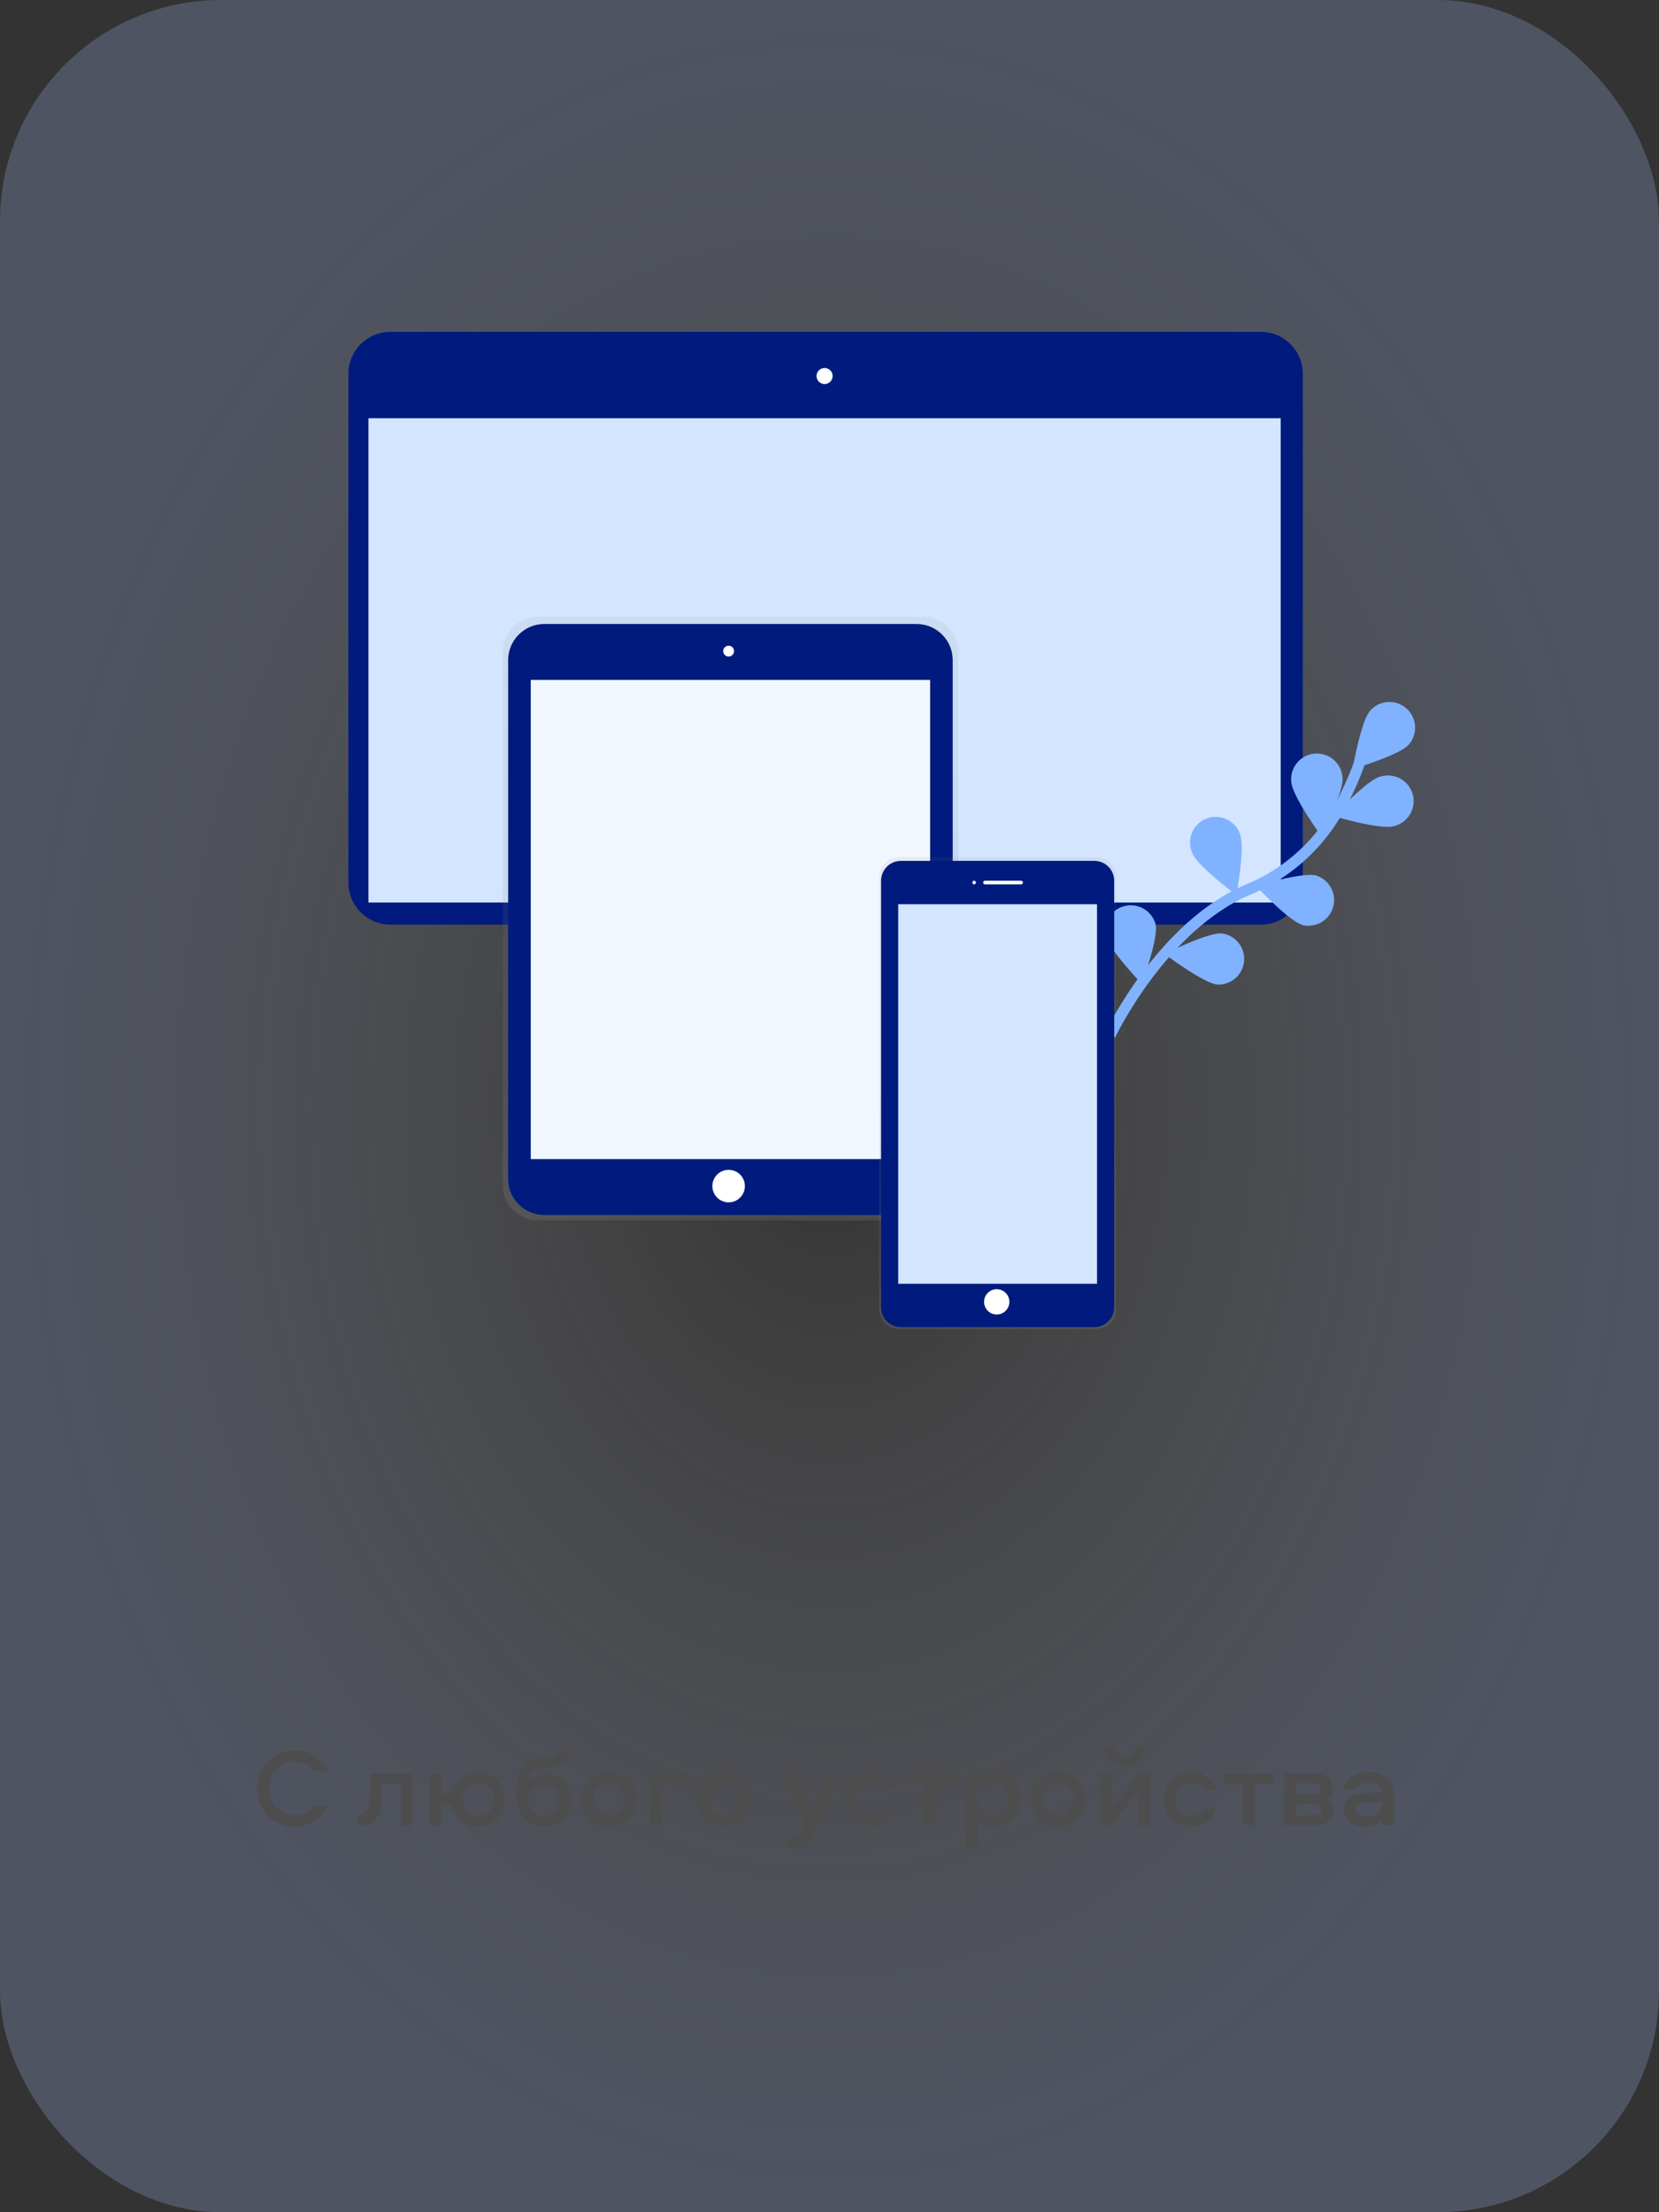 <?xml version="1.0" encoding="UTF-8"?> <svg xmlns="http://www.w3.org/2000/svg" width="300" height="400" viewBox="0 0 300 400" fill="none"><rect x="0" y="0" width="300" height="400" fill="#333333" stroke="none"/><rect width="300" height="400" rx="40" fill="url(#paint0_radial_1339_1939)" fill-opacity="0.3"></rect><path d="M53.333 318.48C50.673 318.48 48.693 320.56 48.693 323.36C48.693 326.16 50.673 328.24 53.333 328.24C54.853 328.24 56.053 327.56 56.813 326.52H59.233C58.173 328.76 56.113 330.26 53.333 330.26C49.453 330.26 46.493 327.3 46.493 323.36C46.493 319.42 49.453 316.46 53.333 316.46C56.113 316.46 58.173 317.98 59.233 320.22H56.813C56.053 319.18 54.853 318.48 53.333 318.48ZM66.903 320.66H74.643V330H72.523V322.52H69.023V324.58C69.023 326.94 68.683 330 65.543 330H64.763V328.02H65.303C66.863 328.02 66.903 326.02 66.903 324.54V320.66ZM86.48 320.4C89.24 320.4 91.34 322.5 91.34 325.34C91.34 328.14 89.24 330.26 86.48 330.26C83.98 330.26 82.04 328.58 81.64 326.22H79.8V330H77.68V320.66H79.8V324.36H81.66C82.08 322.04 84 320.4 86.48 320.4ZM86.48 328.3C88.1 328.3 89.22 327.02 89.22 325.34C89.22 323.62 88.1 322.36 86.48 322.36C84.84 322.36 83.7 323.62 83.7 325.34C83.7 327.02 84.84 328.3 86.48 328.3ZM98.553 320.8C101.213 320.8 103.273 322.86 103.273 325.54C103.273 328.22 101.133 330.26 98.353 330.26C95.273 330.26 93.433 328.14 93.433 324.56C93.433 320.2 94.653 318.1 97.573 317.8L99.293 317.62C100.213 317.52 100.773 317.3 100.933 316.62H103.053C102.893 318.32 101.953 319.22 100.113 319.42L97.813 319.66C96.233 319.82 95.513 320.9 95.413 322.12C95.933 321.42 96.973 320.8 98.553 320.8ZM98.353 328.3C99.933 328.3 101.153 327.14 101.153 325.54C101.153 323.92 99.933 322.76 98.353 322.76C96.753 322.76 95.553 323.92 95.553 325.54C95.553 327.14 96.753 328.3 98.353 328.3ZM110.147 320.4C112.987 320.4 115.127 322.5 115.127 325.34C115.127 328.14 112.987 330.26 110.147 330.26C107.287 330.26 105.147 328.14 105.147 325.34C105.147 322.5 107.287 320.4 110.147 320.4ZM110.147 328.3C111.807 328.3 113.007 327.02 113.007 325.34C113.007 323.62 111.807 322.36 110.147 322.36C108.487 322.36 107.267 323.62 107.267 325.34C107.267 327.02 108.487 328.3 110.147 328.3ZM117.602 320.66H124.942V322.52H119.722V330H117.602V320.66ZM130.948 320.4C133.788 320.4 135.928 322.5 135.928 325.34C135.928 328.14 133.788 330.26 130.948 330.26C128.088 330.26 125.948 328.14 125.948 325.34C125.948 322.5 128.088 320.4 130.948 320.4ZM130.948 328.3C132.608 328.3 133.808 327.02 133.808 325.34C133.808 323.62 132.608 322.36 130.948 322.36C129.288 322.36 128.068 323.62 128.068 325.34C128.068 327.02 129.288 328.3 130.948 328.3ZM145.577 329.8L141.457 320.66H143.817L146.757 327.2L149.677 320.66H151.937L147.497 330.5C146.237 333.26 145.917 334.08 143.637 334.08H142.497V332.22H143.317C144.217 332.22 144.677 331.84 145.217 330.62L145.577 329.8ZM162.302 323.56H160.082C159.602 322.78 158.762 322.36 157.802 322.36C156.142 322.36 154.982 323.62 154.982 325.32C154.982 327.02 156.142 328.3 157.802 328.3C158.762 328.3 159.602 327.88 160.082 327.1H162.302C161.622 329.04 159.882 330.26 157.802 330.26C155.002 330.26 152.862 328.16 152.862 325.32C152.862 322.5 155.002 320.4 157.802 320.4C159.882 320.4 161.622 321.62 162.302 323.56ZM163.532 322.52V320.66H172.752V322.52H169.192V330H167.072V322.52H163.532ZM176.773 334.08H174.653V320.66H176.773V321.52C177.433 320.82 178.533 320.4 179.713 320.4C182.753 320.4 184.473 322.76 184.473 325.32C184.473 327.9 182.753 330.26 179.713 330.26C178.533 330.26 177.433 329.84 176.773 329.14V334.08ZM176.693 325.32C176.693 327.32 178.113 328.3 179.573 328.3C181.213 328.3 182.353 326.94 182.353 325.32C182.353 323.72 181.213 322.36 179.573 322.36C178.113 322.36 176.693 323.34 176.693 325.32ZM191.358 320.4C194.198 320.4 196.338 322.5 196.338 325.34C196.338 328.14 194.198 330.26 191.358 330.26C188.498 330.26 186.358 328.14 186.358 325.34C186.358 322.5 188.498 320.4 191.358 320.4ZM191.358 328.3C193.018 328.3 194.218 327.02 194.218 325.34C194.218 323.62 193.018 322.36 191.358 322.36C189.698 322.36 188.478 323.62 188.478 325.34C188.478 327.02 189.698 328.3 191.358 328.3ZM200.933 330H198.813V320.66H200.933V327L205.913 320.66H208.033V330H205.913V323.66L200.933 330ZM199.593 315.68H201.373C201.453 316.8 202.313 317.6 203.413 317.6C204.513 317.6 205.373 316.8 205.453 315.68H207.233C207.133 317.84 205.493 319.36 203.413 319.36C201.333 319.36 199.693 317.84 199.593 315.68ZM219.939 323.56H217.719C217.239 322.78 216.399 322.36 215.439 322.36C213.779 322.36 212.619 323.62 212.619 325.32C212.619 327.02 213.779 328.3 215.439 328.3C216.399 328.3 217.239 327.88 217.719 327.1H219.939C219.259 329.04 217.519 330.26 215.439 330.26C212.639 330.26 210.499 328.16 210.499 325.32C210.499 322.5 212.639 320.4 215.439 320.4C217.519 320.4 219.259 321.62 219.939 323.56ZM221.169 322.52V320.66H230.389V322.52H226.829V330H224.709V322.52H221.169ZM240.03 325.3C240.81 325.8 241.09 326.58 241.09 327.34C241.09 328.78 240.11 330 238.01 330H232.29V320.66H237.91C240.01 320.66 240.99 321.86 240.99 323.32C240.99 324.06 240.77 324.78 240.03 325.3ZM237.73 328.22C238.51 328.22 238.97 327.86 238.97 327.2C238.97 326.54 238.51 326.18 237.73 326.18H234.41V328.22H237.73ZM237.63 324.46C238.41 324.46 238.87 324.1 238.87 323.44C238.87 322.8 238.41 322.44 237.63 322.44H234.41V324.46H237.63ZM247.439 320.4C250.159 320.4 252.039 321.74 252.039 324.12V330H249.919V329.14C249.219 329.88 248.099 330.26 246.779 330.26C244.539 330.26 243.039 329.18 243.039 327.12C243.039 324.82 245.119 324.12 247.299 324.12H249.919C249.919 322.84 248.819 322.36 247.459 322.36C246.379 322.36 245.419 322.7 245.079 323.56H242.819C243.359 321.46 245.299 320.4 247.439 320.4ZM249.919 326.32V325.82H247.279C245.959 325.82 245.159 326.22 245.159 327.12C245.159 327.96 245.899 328.46 247.119 328.46C248.719 328.46 249.919 327.66 249.919 326.32Z" fill="#4D4D4D"></path><path d="M227.987 60H70.601C66.403 60 63 63.403 63 67.601V159.585C63 163.783 66.403 167.186 70.601 167.186H227.987C232.185 167.186 235.588 163.783 235.588 159.585V67.601C235.588 63.403 232.185 60 227.987 60Z" fill="#001B7D"></path><path d="M231.588 75.624H66.631V163.189H231.588V75.624Z" fill="#D3E5FF"></path><path d="M149.111 69.448C149.915 69.448 150.566 68.796 150.566 67.993C150.566 67.19 149.915 66.539 149.111 66.539C148.308 66.539 147.657 67.19 147.657 67.993C147.657 68.796 148.308 69.448 149.111 69.448Z" fill="white"></path><path d="M166.879 111.52H97.294C95.604 111.518 93.982 112.188 92.785 113.381C91.588 114.575 90.915 116.195 90.912 117.886V214.291C90.915 215.981 91.588 217.602 92.785 218.795C93.982 219.989 95.604 220.659 97.294 220.657H166.879C168.57 220.659 170.192 219.989 171.389 218.795C172.585 217.602 173.259 215.981 173.262 214.291V117.886C173.259 116.195 172.585 114.575 171.389 113.381C170.192 112.188 168.57 111.518 166.879 111.52Z" fill="url(#paint1_linear_1339_1939)"></path><path d="M165.745 112.827H98.425C94.815 112.827 91.889 115.753 91.889 119.363V213.154C91.889 216.763 94.815 219.69 98.425 219.69H165.745C169.355 219.69 172.281 216.763 172.281 213.154V119.363C172.281 115.753 169.355 112.827 165.745 112.827Z" fill="#001B7D"></path><path d="M168.196 122.935H95.974V209.582H168.196V122.935Z" fill="#F1F7FF"></path><path d="M131.759 118.709C132.3 118.709 132.739 118.27 132.739 117.729C132.739 117.187 132.3 116.749 131.759 116.749C131.217 116.749 130.778 117.187 130.778 117.729C130.778 118.27 131.217 118.709 131.759 118.709Z" fill="white"></path><path d="M131.759 217.402C133.383 217.402 134.7 216.085 134.7 214.461C134.7 212.837 133.383 211.52 131.759 211.52C130.134 211.52 128.817 212.837 128.817 214.461C128.817 216.085 130.134 217.402 131.759 217.402Z" fill="white"></path><path d="M200.74 187.169C200.74 187.169 210.056 167.452 225.77 160.823C232.381 158.089 237.926 153.284 241.573 147.13C243.279 144.195 244.713 141.111 245.856 137.915" stroke="#80B2FF" stroke-width="2" stroke-miterlimit="10"></path><path d="M254.719 134.667C253.012 136.582 244.597 139.039 244.597 139.039C244.597 139.039 246.075 130.394 247.779 128.481C248.599 127.561 249.751 127.004 250.982 126.933C252.213 126.863 253.421 127.284 254.342 128.104C255.262 128.924 255.819 130.076 255.89 131.307C255.96 132.538 255.539 133.746 254.719 134.667Z" fill="#80B2FF"></path><path d="M252.011 149.39C249.538 150.069 241.137 147.563 241.137 147.563C241.137 147.563 247.077 141.114 249.55 140.435C250.148 140.241 250.778 140.171 251.404 140.227C252.03 140.284 252.637 140.467 253.19 140.765C253.743 141.063 254.23 141.47 254.621 141.962C255.013 142.453 255.3 143.019 255.467 143.625C255.633 144.231 255.675 144.864 255.59 145.486C255.505 146.109 255.294 146.708 254.971 147.246C254.648 147.785 254.22 148.253 253.711 148.622C253.202 148.99 252.624 149.252 252.011 149.39Z" fill="#80B2FF"></path><path d="M235.6 167.274C233.123 166.609 227.134 160.208 227.134 160.208C227.134 160.208 235.517 157.642 237.992 158.303C239.135 158.661 240.096 159.447 240.674 160.497C241.252 161.546 241.402 162.779 241.093 163.937C240.784 165.095 240.04 166.088 239.016 166.711C237.992 167.333 236.767 167.536 235.597 167.277L235.6 167.274Z" fill="#80B2FF"></path><path d="M220.142 178.023C217.587 177.788 210.606 172.487 210.606 172.487C210.606 172.487 218.431 168.541 220.987 168.776C222.169 168.942 223.242 169.556 223.983 170.492C224.724 171.428 225.078 172.613 224.969 173.801C224.86 174.99 224.299 176.092 223.4 176.878C222.502 177.664 221.335 178.074 220.142 178.023Z" fill="#80B2FF"></path><path d="M233.515 141.437C233.715 144.006 238.863 151.079 238.863 151.079C238.863 151.079 242.961 143.33 242.774 140.772C242.759 140.144 242.615 139.525 242.354 138.953C242.092 138.381 241.717 137.869 241.251 137.446C240.785 137.024 240.239 136.7 239.644 136.495C239.05 136.289 238.42 136.207 237.793 136.252C237.166 136.297 236.554 136.469 235.996 136.758C235.437 137.046 234.942 137.445 234.542 137.93C234.142 138.415 233.844 138.976 233.667 139.579C233.49 140.183 233.437 140.816 233.512 141.44L233.515 141.437Z" fill="#80B2FF"></path><path d="M215.597 154.234C216.541 156.62 223.587 161.834 223.587 161.834C223.587 161.834 225.175 153.213 224.235 150.83C224.03 150.238 223.707 149.692 223.286 149.228C222.865 148.763 222.354 148.388 221.784 148.126C221.214 147.864 220.597 147.72 219.97 147.702C219.343 147.685 218.719 147.794 218.136 148.025C217.552 148.255 217.022 148.6 216.575 149.041C216.129 149.482 215.776 150.008 215.539 150.589C215.301 151.169 215.184 151.792 215.193 152.419C215.203 153.046 215.339 153.665 215.594 154.238L215.597 154.234Z" fill="#80B2FF"></path><path d="M199.889 169.064C200.416 171.576 206.482 177.903 206.482 177.903C206.482 177.903 209.505 169.676 208.979 167.165C208.678 166.01 207.945 165.014 206.93 164.385C205.916 163.756 204.698 163.541 203.53 163.785C202.361 164.029 201.331 164.714 200.654 165.697C199.976 166.679 199.702 167.885 199.889 169.064Z" fill="#80B2FF"></path><path d="M198.268 155H162.539C162.075 154.999 161.616 155.09 161.187 155.266C160.758 155.443 160.368 155.703 160.039 156.03C159.711 156.358 159.45 156.746 159.271 157.175C159.093 157.603 159.001 158.062 159 158.526V236.768C159.001 237.232 159.093 237.691 159.271 238.119C159.45 238.548 159.711 238.937 160.039 239.264C160.368 239.591 160.758 239.851 161.187 240.028C161.616 240.204 162.075 240.295 162.539 240.294H198.268C198.732 240.295 199.191 240.204 199.62 240.028C200.049 239.851 200.439 239.591 200.768 239.264C201.097 238.937 201.357 238.548 201.536 238.119C201.714 237.691 201.806 237.232 201.807 236.768V158.526C201.806 158.062 201.714 157.603 201.536 157.175C201.357 156.746 201.097 156.358 200.768 156.03C200.439 155.703 200.049 155.443 199.62 155.266C199.191 155.09 198.732 154.999 198.268 155Z" fill="url(#paint2_linear_1339_1939)"></path><path d="M197.886 155.654H162.919C160.933 155.654 159.324 157.263 159.324 159.248V236.373C159.324 238.358 160.933 239.967 162.919 239.967H197.886C199.871 239.967 201.481 238.358 201.481 236.373V159.248C201.481 157.263 199.871 155.654 197.886 155.654Z" fill="#001B7D"></path><path d="M198.376 163.497H162.428V232.124H198.376V163.497Z" fill="#D3E5FF"></path><path d="M176.154 159.902C176.334 159.902 176.481 159.756 176.481 159.575C176.481 159.395 176.334 159.248 176.154 159.248C175.973 159.248 175.827 159.395 175.827 159.575C175.827 159.756 175.973 159.902 176.154 159.902Z" fill="white"></path><path d="M184.65 159.248H178.114C177.934 159.248 177.788 159.395 177.788 159.575C177.788 159.756 177.934 159.902 178.114 159.902H184.65C184.831 159.902 184.977 159.756 184.977 159.575C184.977 159.395 184.831 159.248 184.65 159.248Z" fill="white"></path><path d="M180.239 237.68C181.502 237.68 182.526 236.655 182.526 235.392C182.526 234.129 181.502 233.104 180.239 233.104C178.975 233.104 177.951 234.129 177.951 235.392C177.951 236.655 178.975 237.68 180.239 237.68Z" fill="white"></path><defs><radialGradient id="paint0_radial_1339_1939" cx="0" cy="0" r="1" gradientUnits="userSpaceOnUse" gradientTransform="translate(150 200) rotate(90) scale(200 150)"><stop stop-color="white" stop-opacity="0"></stop><stop offset="1" stop-color="#8FA1D2"></stop></radialGradient><linearGradient id="paint1_linear_1339_1939" x1="132.085" y1="220.67" x2="132.085" y2="111.52" gradientUnits="userSpaceOnUse"><stop stop-color="#808080" stop-opacity="0.25"></stop><stop offset="0.54" stop-color="#808080" stop-opacity="0.12"></stop><stop offset="1" stop-color="#808080" stop-opacity="0.1"></stop></linearGradient><linearGradient id="paint2_linear_1339_1939" x1="180.402" y1="240.294" x2="180.402" y2="155" gradientUnits="userSpaceOnUse"><stop stop-color="#808080" stop-opacity="0.25"></stop><stop offset="0.54" stop-color="#808080" stop-opacity="0.12"></stop><stop offset="1" stop-color="#808080" stop-opacity="0.1"></stop></linearGradient></defs></svg> 
